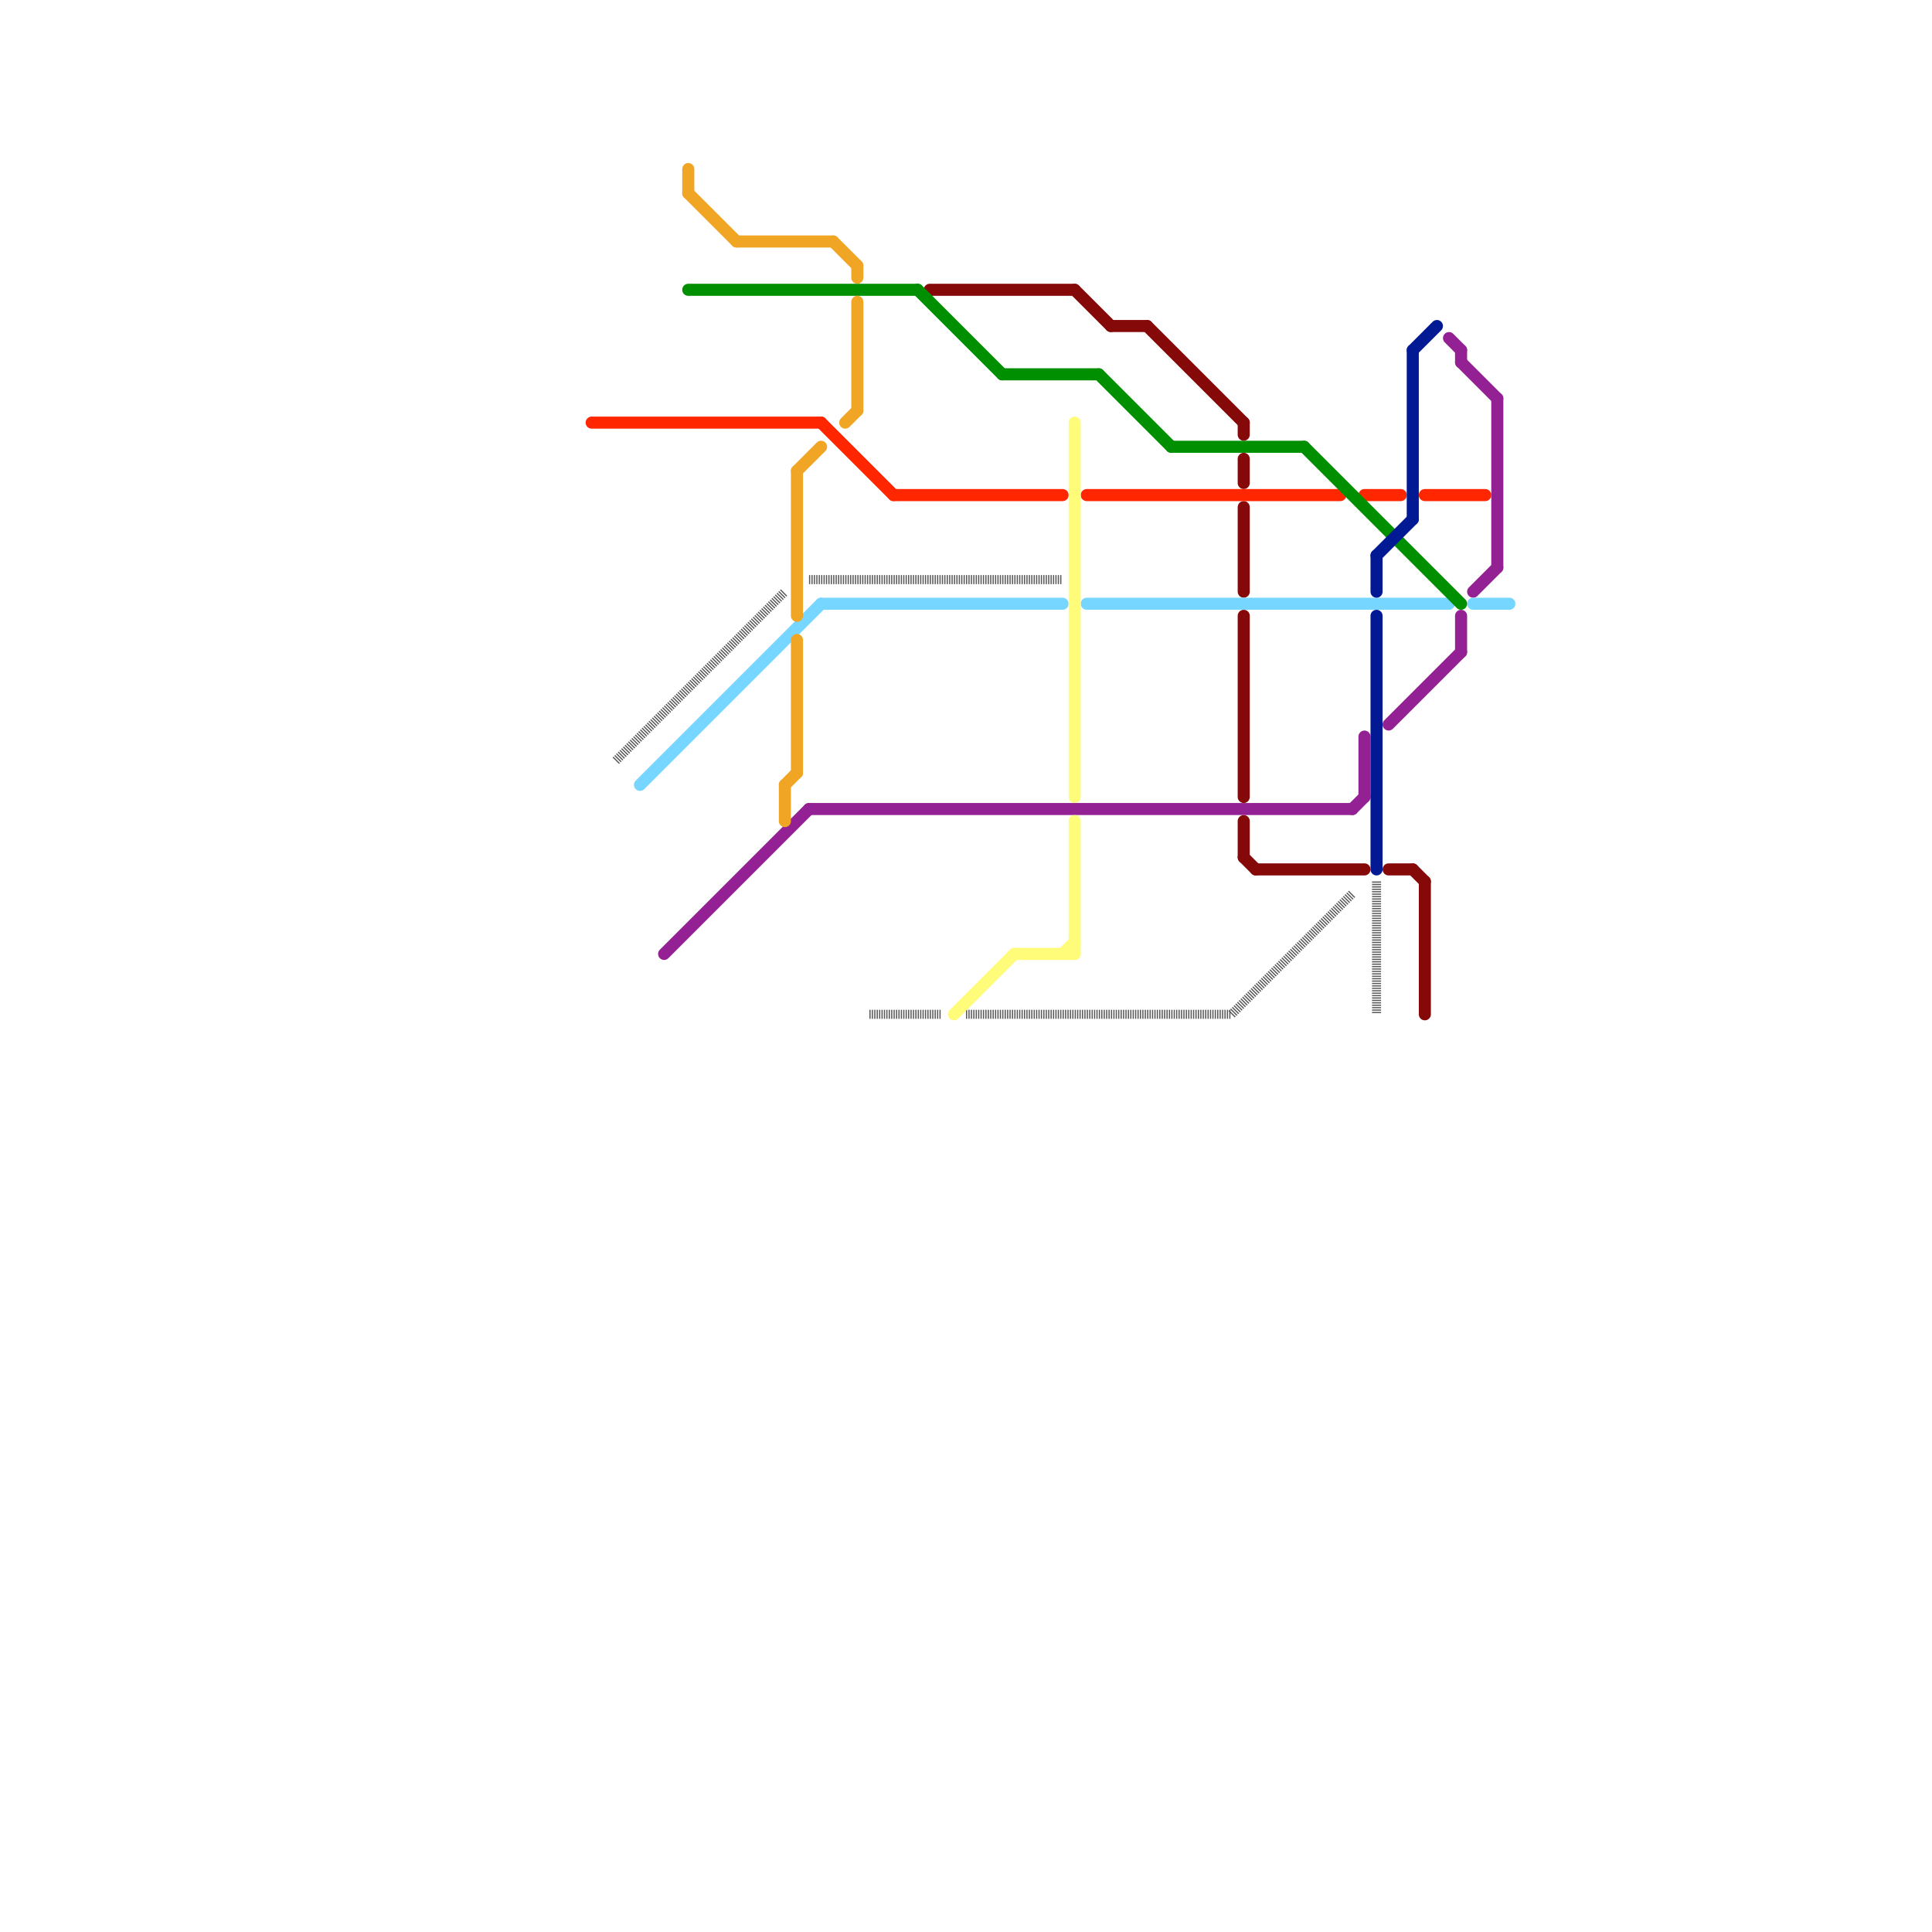 
<svg version="1.1" xmlns="http://www.w3.org/2000/svg" viewBox="0 0 160 160">
<style>text { font: 1px Helvetica; font-weight: 600; white-space: pre; dominant-baseline: central; } line { stroke-width: 1; fill: none; stroke-linecap: round; stroke-linejoin: round; } .c0 { stroke: #595959 } .c1 { stroke: #860909 } .c2 { stroke: #942193 } .c3 { stroke: #ff2600 } .c4 { stroke: #76d6ff } .c5 { stroke: #008f00 } .c6 { stroke: #fffc79 } .c7 { stroke: #011993 } .c8 { stroke: #f0a524 } .w2 { stroke-width: .75; }.w1 { stroke-width: 1; }.l5 { stroke-dasharray: .1 .1; stroke-linecap: butt; }</style><defs><g id="wm-xf"><circle r="1.2" fill="#000"/><circle r="0.9" fill="#fff"/><circle r="0.6" fill="#000"/><circle r="0.3" fill="#fff"/></g><g id="wm"><circle r="0.6" fill="#000"/><circle r="0.3" fill="#fff"/></g><g id="ct-xf"><circle r="0.5" fill="#fff" stroke="#000" stroke-width="0.2"/></g><g id="ct"><circle r="0.5" fill="#fff" stroke="#000" stroke-width="0.1"/></g><g id="cmd-f0a524"><circle r="0.5" fill="#f0a524"/><circle r="0.25" fill="#fff"/></g><g id="csm-f0a524"><circle r="0.4" fill="#f0a524"/><circle r="0.2" fill="#fff"/></g><g id="csm-76d6ff"><circle r="0.4" fill="#76d6ff"/><circle r="0.2" fill="#fff"/></g></defs><line class="c0 w2 l5" x1="51" y1="63" x2="65" y2="49"/><line class="c0 w2 l5" x1="102" y1="84" x2="112" y2="74"/><line class="c0 w2 l5" x1="67" y1="48" x2="88" y2="48"/><line class="c0 w2 l5" x1="72" y1="84" x2="78" y2="84"/><line class="c0 w2 l5" x1="80" y1="84" x2="102" y2="84"/><line class="c0 w2 l5" x1="114" y1="73" x2="114" y2="84"/><line class="c1 " x1="115" y1="72" x2="117" y2="72"/><line class="c1 " x1="103" y1="68" x2="103" y2="71"/><line class="c1 " x1="117" y1="72" x2="118" y2="73"/><line class="c1 " x1="95" y1="27" x2="103" y2="35"/><line class="c1 " x1="92" y1="27" x2="95" y2="27"/><line class="c1 " x1="103" y1="38" x2="103" y2="40"/><line class="c1 " x1="103" y1="35" x2="103" y2="36"/><line class="c1 " x1="77" y1="24" x2="89" y2="24"/><line class="c1 " x1="103" y1="51" x2="103" y2="66"/><line class="c1 " x1="103" y1="71" x2="104" y2="72"/><line class="c1 " x1="118" y1="73" x2="118" y2="84"/><line class="c1 " x1="103" y1="42" x2="103" y2="49"/><line class="c1 " x1="104" y1="72" x2="113" y2="72"/><line class="c1 " x1="89" y1="24" x2="92" y2="27"/><line class="c2 " x1="67" y1="67" x2="112" y2="67"/><line class="c2 " x1="112" y1="67" x2="113" y2="66"/><line class="c2 " x1="115" y1="60" x2="121" y2="54"/><line class="c2 " x1="121" y1="29" x2="121" y2="30"/><line class="c2 " x1="122" y1="49" x2="124" y2="47"/><line class="c2 " x1="124" y1="33" x2="124" y2="47"/><line class="c2 " x1="55" y1="79" x2="67" y2="67"/><line class="c2 " x1="120" y1="28" x2="121" y2="29"/><line class="c2 " x1="121" y1="30" x2="124" y2="33"/><line class="c2 " x1="121" y1="51" x2="121" y2="54"/><line class="c2 " x1="113" y1="61" x2="113" y2="66"/><line class="c3 " x1="49" y1="35" x2="68" y2="35"/><line class="c3 " x1="74" y1="41" x2="88" y2="41"/><line class="c3 " x1="118" y1="41" x2="123" y2="41"/><line class="c3 " x1="68" y1="35" x2="74" y2="41"/><line class="c3 " x1="113" y1="41" x2="116" y2="41"/><line class="c3 " x1="90" y1="41" x2="111" y2="41"/><line class="c4 " x1="53" y1="65" x2="68" y2="50"/><line class="c4 " x1="68" y1="50" x2="88" y2="50"/><line class="c4 " x1="122" y1="50" x2="125" y2="50"/><line class="c4 " x1="90" y1="50" x2="120" y2="50"/><line class="c5 " x1="83" y1="31" x2="91" y2="31"/><line class="c5 " x1="91" y1="31" x2="97" y2="37"/><line class="c5 " x1="76" y1="24" x2="83" y2="31"/><line class="c5 " x1="108" y1="37" x2="121" y2="50"/><line class="c5 " x1="97" y1="37" x2="108" y2="37"/><line class="c5 " x1="57" y1="24" x2="76" y2="24"/><line class="c6 " x1="89" y1="35" x2="89" y2="66"/><line class="c6 " x1="88" y1="79" x2="89" y2="78"/><line class="c6 " x1="84" y1="79" x2="89" y2="79"/><line class="c6 " x1="89" y1="68" x2="89" y2="79"/><line class="c6 " x1="79" y1="84" x2="84" y2="79"/><line class="c7 " x1="117" y1="29" x2="119" y2="27"/><line class="c7 " x1="117" y1="29" x2="117" y2="43"/><line class="c7 " x1="114" y1="46" x2="114" y2="49"/><line class="c7 " x1="114" y1="51" x2="114" y2="72"/><line class="c7 " x1="114" y1="46" x2="117" y2="43"/><line class="c8 " x1="65" y1="65" x2="66" y2="64"/><line class="c8 " x1="57" y1="14" x2="57" y2="16"/><line class="c8 " x1="71" y1="25" x2="71" y2="34"/><line class="c8 " x1="61" y1="20" x2="69" y2="20"/><line class="c8 " x1="66" y1="39" x2="66" y2="51"/><line class="c8 " x1="66" y1="39" x2="68" y2="37"/><line class="c8 " x1="65" y1="65" x2="65" y2="68"/><line class="c8 " x1="71" y1="22" x2="71" y2="23"/><line class="c8 " x1="70" y1="35" x2="71" y2="34"/><line class="c8 " x1="69" y1="20" x2="71" y2="22"/><line class="c8 " x1="66" y1="53" x2="66" y2="64"/><line class="c8 " x1="57" y1="16" x2="61" y2="20"/>
</svg>
